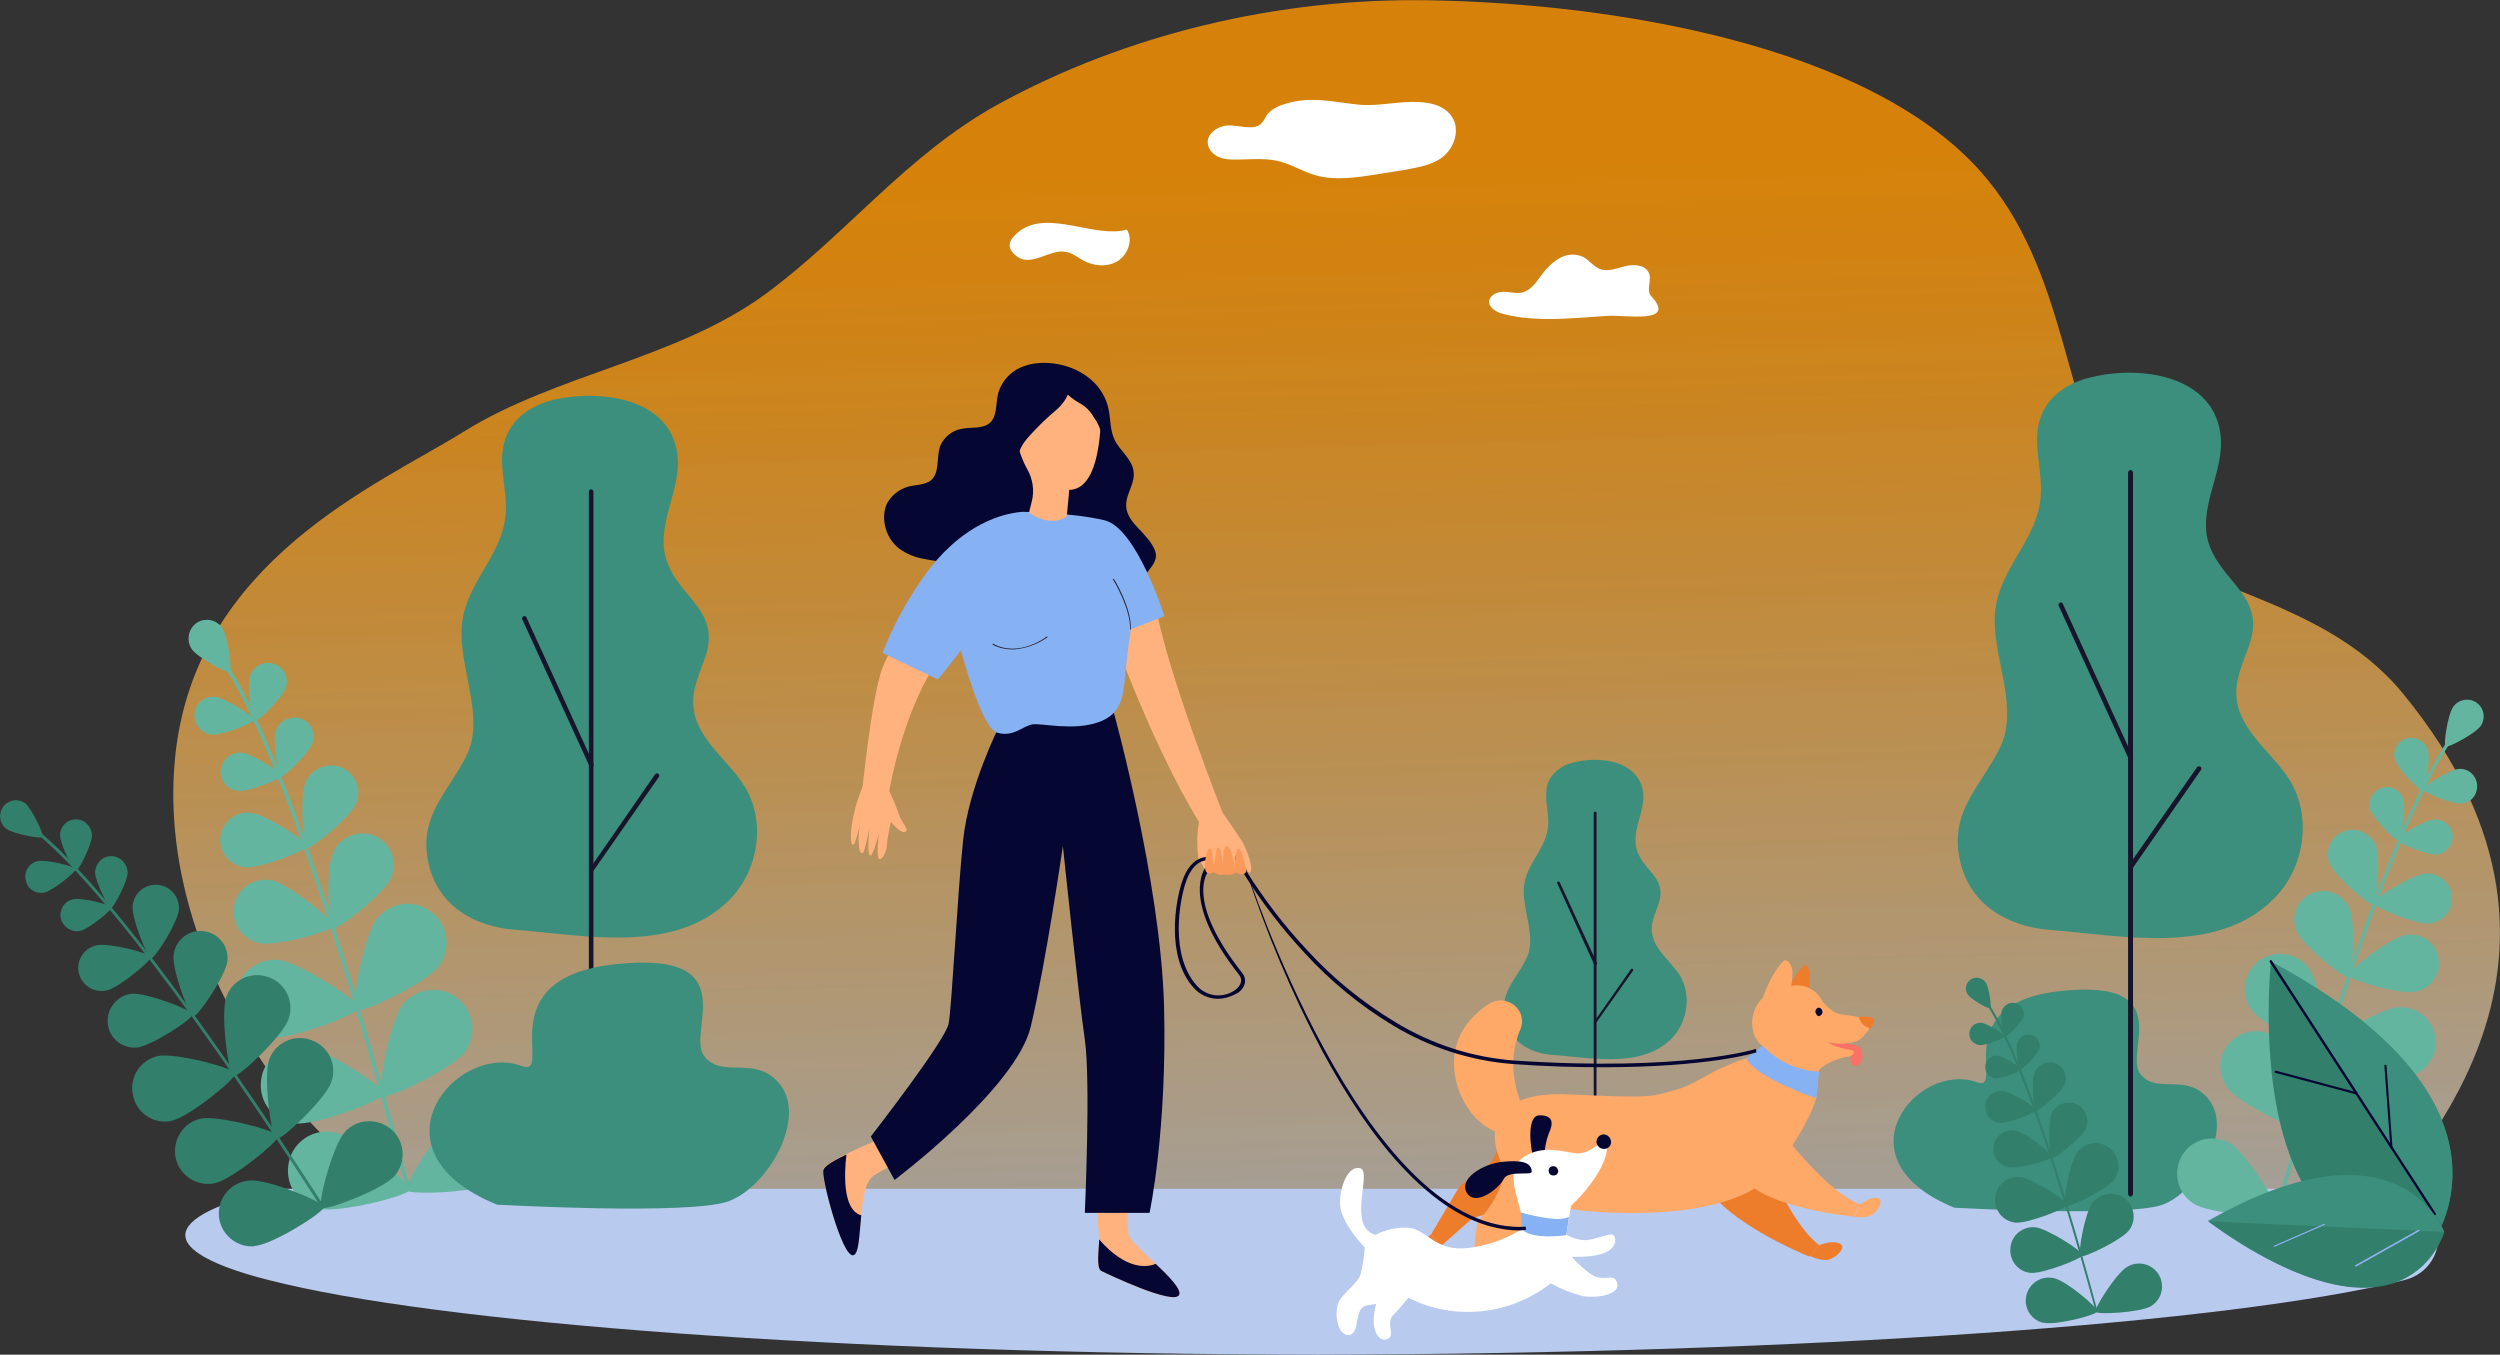 <?xml version="1.0" encoding="utf-8"?>
<!-- Generator: Adobe Illustrator 26.0.3, SVG Export Plug-In . SVG Version: 6.00 Build 0)  -->
<svg version="1.1" id="Calque_1" xmlns="http://www.w3.org/2000/svg" xmlns:xlink="http://www.w3.org/1999/xlink" x="0px" y="0px"
	 viewBox="0 0 706.8 383" style="enable-background:new 0 0 706.8 383;" xml:space="preserve">
<rect x="0" y="0" width="706.8" height="383" fill="#333333" stroke="none"/>
<linearGradient id="Tracé_1965_00000000902795245563122820000000422170960051221925_" gradientUnits="userSpaceOnUse" x1="372.446" y1="46.636" x2="382.626" y2="413.441">
	<stop  offset="0" style="stop-color:#FF9600;stop-opacity:0.8"/>
	<stop  offset="7.691249e-02" style="stop-color:#FF9907;stop-opacity:0.777"/>
	<stop  offset="0.188" style="stop-color:#FFA11A;stop-opacity:0.744"/>
	<stop  offset="0.319" style="stop-color:#FFAE39;stop-opacity:0.704"/>
	<stop  offset="0.467" style="stop-color:#FFC065;stop-opacity:0.66"/>
	<stop  offset="0.627" style="stop-color:#FFD79D;stop-opacity:0.612"/>
	<stop  offset="0.796" style="stop-color:#FFF2E0;stop-opacity:0.561"/>
	<stop  offset="0.868" style="stop-color:#FFFFFF;stop-opacity:0.54"/>
</linearGradient>
<path id="Tracé_1965" style="fill:url(#Tracé_1965_00000000902795245563122820000000422170960051221925_);" d="M674,341.5
	c0.2-8.4,70-66.8,5.3-145.5c-24-29.2-66.3-29.1-77.9-48.9c-18.5-31.6-16.4-70.6-41.7-98.9c-32-35.6-104-47.2-155-48.1
	C361.5-0.8,318,9.8,282,29.6c-25.8,14.3-42.5,36.5-65.4,53.4c-25.3,18.6-59.1,22.6-85.6,39.1c-23.9,14.9-76,36.4-81.5,92.1
	c-5.2,52.3,30.7,105.5,64.6,124.6L674,341.5z"/>
<path id="Tracé_1967" style="fill:#B9CAEF;" d="M683.6,339.5c5.7,3.6,7.5,11.2,3.9,16.9c-1.7,2.7-4.3,4.6-7.4,5.4
	c-0.1,0-0.2,0.1-0.3,0.1c-49.3,12.2-168,20.8-307.3,21.1h-0.6c-134.2-0.2-248.5-8.9-295.9-21.1c-9.2-2.3-16-4.9-19.8-7.5
	c-2.5-1.7-3.8-3.4-3.8-5.2c0-4.7,9.2-9.1,25.7-13.1h599.7C679.7,337.1,681.7,338.2,683.6,339.5z"/>
<g id="Groupe_388" transform="translate(535.355 279.847)">
	<path id="Tracé_1968" style="fill:#3C8F7C;" d="M17.2,61.6c0,0,48.6,2.7,58.7-0.8C86,57.2,96.5,39.2,88.7,30.5
		c-6.3-7.1-14.5-0.8-19-6.8C65.1,17.6,80.5-3.1,47.5,0.3s-15.5,29-24,25.8C6.7,20.1-16.4,47.9,17.2,61.6z"/>
</g>
<path id="Tracé_1969" style="fill:#FFFFFF;" d="M425.1,88.8c-1.9-0.5-4.2-1.7-4.1-3.6c0.2-1.8,2.3-2.7,4.1-2.7s3.6,0.6,5.3,0.2
	c2.3-0.6,3.7-2.6,5.1-4.5c1.4-2,3.1-3.8,5.2-5.1c2.1-1.3,4.8-1.5,7-0.4c1.6,0.9,2.8,2.6,4.5,3.3c2.3,1,4.9-0.2,7.5-0.8
	s5.8-0.2,6.6,2.3c0.6,2-0.9,4.6,0.5,6.2c7.4,8-7,5.3-12.3,5.6C444.7,89.9,434.7,91.2,425.1,88.8z"/>
<path id="Tracé_1970" style="fill:#FFFFFF;" d="M318.6,64.9c1.8,2.9,0.3,7.1-2.6,8.9s-6.8,1.5-9.8-0.2c-1.6-0.9-3.1-2.1-4.9-2.4
	c-4.4-0.9-9.7,4.4-13.8,1.3c-3.6-2.7-1.9-5.1,0.8-7.2C296.5,59.2,309.7,67.5,318.6,64.9z"/>
<path id="Tracé_1971" style="fill:#FFFFFF;" d="M406.5,45.3c-2.8,1.6-6.4,2.2-9.8,2.8l-7.5,1.2c-5.7,0.9-11.7,1.8-17.1,0.3
	c-4-1.1-7.3-3.4-11.3-4.2s-8.3-0.2-12.5-0.3c-1.2,0-2.4-0.2-3.5-0.6c-2.3-0.9-3.7-3-3.3-5s2.7-3.7,5.2-4c3.3-0.3,7.4,1.5,9.7-0.4
	c0.7-0.7,1.3-1.6,1.7-2.5c1.1-1.6,3.3-2.7,5.5-3.3c7-2.1,12.7-0.6,19.7,0.2c4.7,0.6,9-0.3,13.7-0.6c6-0.4,12.1,0.3,14.2,5.5
	C412.5,38.2,410.6,43,406.5,45.3z"/>
<g id="Groupe_389" transform="translate(615.42 197.783)">
	<path id="Tracé_1972" style="fill:#64B5A0;" d="M28.1,145.6L28.1,145.6c-0.3-0.1-0.5-0.3-0.4-0.6c0,0,0,0,0,0
		C46.6,77.8,64.1,30.2,76.9,11.1c0.2-0.3,0.4-0.6,0.6-0.9c0.1-0.2,0.4-0.4,0.6-0.2c0.2,0.1,0.4,0.4,0.2,0.6l0,0
		c-0.2,0.3-0.4,0.7-0.6,1c-12.7,19-30.1,66.5-49,133.7C28.6,145.5,28.3,145.7,28.1,145.6C28.1,145.6,28.1,145.6,28.1,145.6z"/>
	<path id="Tracé_1973" style="fill:#64B5A0;" d="M85.9,7.5c-1.5,2.1-9.2,6.2-9.9,5.8S76.6,4.1,78.2,2c1.5-2.1,4.5-2.6,6.6-1.1
		C86.9,2.4,87.4,5.3,85.9,7.5z"/>
	<path id="Tracé_1974" style="fill:#64B5A0;" d="M71,14.2c0.8,2.6-0.6,11.3-1.4,11.6s-7-6.1-7.9-8.7c-0.8-2.6,0.6-5.3,3.2-6.1
		C67.5,10.3,70.1,11.7,71,14.2L71,14.2z"/>
	<path id="Tracé_1975" style="fill:#64B5A0;" d="M80.5,29.4c-2.7,0.2-10.9-3.2-11-4s7.5-5.5,10.2-5.8c2.7-0.2,5,1.8,5.2,4.5
		C85.1,26.9,83.2,29.2,80.5,29.4L80.5,29.4z"/>
	<path id="Tracé_1976" style="fill:#64B5A0;" d="M48.8,58.9c1.9,4.1,1,19.1-0.2,19.6s-12.9-8.8-14.7-13c-1.8-4.1,0-8.9,4.1-10.7
		c0,0,0,0,0.1,0C42.1,53,46.9,54.8,48.8,58.9z"/>
	<path id="Tracé_1977" style="fill:#64B5A0;" d="M67.5,82.6c-4.5,0.9-18.8-3.4-19-4.6c-0.2-1.3,11.5-10.5,16-11.4
		c4.4-0.9,8.6,1.9,9.5,6.3c0,0.1,0,0.1,0,0.2C74.8,77.4,72,81.7,67.5,82.6z"/>
	<path id="Tracé_1978" style="fill:#64B5A0;" d="M37.3,75.9c3.3,4.5,6.2,22.5,5,23.5c-1.3,1-17.7-7.1-21.1-11.6
		c-3.3-4.4-2.4-10.7,2.1-14C27.8,70.6,34,71.5,37.3,75.9z"/>
	<path id="Tracé_1979" style="fill:#64B5A0;" d="M64.1,106.8c-5.5,0.5-22.4-6.5-22.6-8s15.4-11.3,20.9-11.8
		c5.5-0.5,10.3,3.5,10.8,9c0.5,5.5-3.5,10.3-9,10.8C64.2,106.8,64.2,106.8,64.1,106.8L64.1,106.8z"/>
	<path id="Tracé_1980" style="fill:#64B5A0;" d="M30.4,97.8c3.3,4.5,6.2,22.5,5,23.5c-1.3,1-17.7-7.1-21.1-11.6
		c-3.3-4.4-2.4-10.7,2.1-14C20.9,92.4,27.2,93.4,30.4,97.8z"/>
	<path id="Tracé_1981" style="fill:#BDD1F9;" d="M57.3,128.7c-5.5,0.5-22.4-6.5-22.6-8s15.4-11.3,20.9-11.8
		c5.5-0.5,10.3,3.5,10.8,9c0.5,5.5-3.5,10.3-9,10.8C57.3,128.7,57.3,128.7,57.3,128.7L57.3,128.7z"/>
	<path id="Tracé_1982" style="fill:#64B5A0;" d="M15.1,125.5c4.7,2.8,14.4,18.5,13.6,19.8c-0.8,1.4-19.1,0.2-23.8-2.7
		c-4.7-2.9-6.2-9-3.4-13.7C4.2,124.2,10.3,122.7,15.1,125.5C15,125.5,15,125.5,15.1,125.5z"/>
	<path id="Tracé_1983" style="fill:#BDD1F9;" d="M51.2,150.4c-5.4,1.1-23.1-3.6-23.4-5.2S41.6,132,47,130.9
		c5.4-1.2,10.7,2.3,11.9,7.7C60,143.9,56.6,149.2,51.2,150.4z"/>
	<path id="Tracé_1984" style="fill:#64B5A0;" d="M64.1,28.1c0.8,2.6-0.6,11.6-1.4,11.8s-7.1-6.2-8-8.7c-0.8-2.6,0.6-5.4,3.2-6.2
		c2.5-0.9,5.3,0.5,6.1,3C64,28,64,28.1,64.1,28.1z"/>
	<path id="Tracé_1985" style="fill:#64B5A0;" d="M73.5,43.8c-2.8,0.2-11.1-3.2-11.2-4.1s7.6-5.6,10.4-5.8c2.7-0.2,5.1,1.8,5.3,4.5
		C78.2,41.1,76.2,43.5,73.5,43.8z"/>
	<path id="Tracé_1986" style="fill:#64B5A0;" d="M56.2,41.1c1.5,3.6,0.4,16.4-0.6,16.9S44.7,50,43.2,46.4c-1.4-3.6,0.3-7.7,3.9-9.1
		C50.7,35.9,54.7,37.6,56.2,41.1L56.2,41.1z"/>
	<path id="Tracé_1987" style="fill:#64B5A0;" d="M71.4,63.3c-3.9,0.3-15.8-4.6-15.9-5.8s10.9-7.9,14.7-8.3c3.9-0.3,7.3,2.5,7.6,6.4
		C78.2,59.5,75.3,62.9,71.4,63.3C71.4,63.3,71.4,63.3,71.4,63.3L71.4,63.3z"/>
</g>
<g id="Groupe_390" transform="translate(555.786 276.464)">
	<path id="Tracé_1988" style="fill:#327F6B;" d="M37,94.5L37,94.5c0.2-0.1,0.3-0.2,0.2-0.4C25.5,50.5,14.5,19.6,6.4,7.1
		C6.3,7,6.1,6.8,6.1,6.6C6,6.4,5.8,6.3,5.7,6.4C5.5,6.5,5.4,6.7,5.5,6.8C5.6,7,5.7,7.3,5.9,7.5c8.1,12.4,19,43.2,30.8,86.8
		C36.7,94.4,36.8,94.5,37,94.5C37,94.5,37,94.5,37,94.5z"/>
	<path id="Tracé_1989" style="fill:#327F6B;" d="M0.6,4.8c1,1.4,5.9,4.1,6.3,3.8S6.6,2.7,5.6,1.3c-1-1.4-2.9-1.8-4.3-0.8
		C-0.1,1.5-0.4,3.4,0.6,4.8z"/>
	<path id="Tracé_1990" style="fill:#327F6B;" d="M10.2,9.2c-0.6,1.6,0.3,7.4,0.8,7.5s4.6-3.9,5.2-5.5c0.6-1.7-0.3-3.5-2-4
		C12.5,6.7,10.8,7.6,10.2,9.2L10.2,9.2z"/>
	<path id="Tracé_1991" style="fill:#327F6B;" d="M3.9,19c1.7,0.2,7.1-2,7.1-2.5c0.1-0.5-4.9-3.6-6.6-3.8c-1.7-0.2-3.3,1.1-3.4,2.9
		C0.8,17.3,2.1,18.8,3.9,19z"/>
	<path id="Tracé_1992" style="fill:#327F6B;" d="M24.3,38.3c-1.2,2.7-0.7,12.3,0,12.7c0.7,0.3,8.4-5.7,9.6-8.3c1.2-2.7,0-5.8-2.7-7
		C28.6,34.6,25.5,35.7,24.3,38.3z"/>
	<path id="Tracé_1993" style="fill:#327F6B;" d="M12,53.5c2.8,0.6,12.2-2,12.4-2.8s-7.4-6.9-10.3-7.5c-2.9-0.6-5.6,1.3-6.2,4.1
		c-0.6,2.8,1.2,5.6,4,6.1C11.9,53.5,11.9,53.5,12,53.5z"/>
	<path id="Tracé_1994" style="fill:#327F6B;" d="M31.5,49.4c-2.2,2.8-4.2,14.5-3.4,15.1c0.8,0.6,11.5-4.5,13.7-7.3
		c2.2-2.8,1.6-6.9-1.2-9.1c0,0,0,0,0,0c-2.8-2.2-6.8-1.7-9,1.1C31.6,49.3,31.5,49.4,31.5,49.4z"/>
	<path id="Tracé_1995" style="fill:#327F6B;" d="M14,69.2c3.6,0.3,14.6-4.1,14.7-5c0.1-1.1-9.9-7.5-13.4-7.9
		c-3.6-0.3-6.7,2.3-7,5.8c0,0,0,0,0,0C7.9,65.7,10.5,68.8,14,69.2z"/>
	<path id="Tracé_1996" style="fill:#327F6B;" d="M35.8,63.6c-2.2,2.8-4.2,14.5-3.4,15.1s11.5-4.5,13.7-7.3c2.2-2.8,1.6-6.9-1.2-9.1
		c0,0,0,0,0,0C42,60.3,38,60.8,35.8,63.6z"/>
	<path id="Tracé_1997" style="fill:#327F6B;" d="M18.3,83.4c3.6,0.3,14.6-4.1,14.7-5c0.1-1.1-9.9-7.5-13.4-7.9
		c-3.6-0.3-6.7,2.3-7,5.8c0,0,0,0,0,0C12.2,79.9,14.8,83.1,18.3,83.4z"/>
	<path id="Tracé_1998" style="fill:#327F6B;" d="M45.6,81.7c-3.1,1.8-9.4,11.8-8.9,12.7s12.4,0.2,15.5-1.5c3.1-1.8,4.2-5.7,2.4-8.9
		C52.8,80.9,48.8,79.8,45.6,81.7C45.7,81.6,45.6,81.6,45.6,81.7L45.6,81.7z"/>
	<path id="Tracé_1999" style="fill:#327F6B;" d="M22,97.5c3.5,0.8,15-2.2,15.2-3.2s-8.8-8.7-12.3-9.4c-3.5-0.8-7,1.4-7.8,4.9
		c-0.8,3.4,1.3,6.9,4.7,7.7C21.9,97.4,22,97.5,22,97.5z"/>
	<path id="Tracé_2000" style="fill:#327F6B;" d="M14.6,18.3c-0.6,1.7,0.3,7.5,0.8,7.6s4.7-4,5.3-5.6c0.6-1.7-0.3-3.5-2-4.1
		C16.9,15.7,15.1,16.6,14.6,18.3L14.6,18.3z"/>
	<path id="Tracé_2001" style="fill:#327F6B;" d="M8.3,28.4c1.8,0.2,7.2-2,7.3-2.5S10.8,22.2,9,22c-1.8-0.2-3.3,1.1-3.5,2.9
		c0,0,0,0,0,0C5.3,26.7,6.6,28.2,8.3,28.4C8.3,28.4,8.3,28.4,8.3,28.4z"/>
	<path id="Tracé_2002" style="fill:#327F6B;" d="M19.5,26.7c-1,2.3-0.4,10.6,0.3,10.9c0.6,0.2,7-5,8.1-7.4c1-2.3-0.1-5-2.4-6
		C23.2,23.3,20.5,24.4,19.5,26.7L19.5,26.7z"/>
	<path id="Tracé_2003" style="fill:#327F6B;" d="M9.6,41c2.5,0.2,10.2-2.9,10.3-3.6s-7-5.2-9.5-5.4c-2.5-0.2-4.7,1.6-4.9,4.1
		c0,0,0,0,0,0C5.3,38.6,7.1,40.8,9.6,41C9.6,41,9.6,41,9.6,41z"/>
</g>
<g id="Groupe_391" transform="translate(641.41 271.517)">
	<path id="Tracé_2004" style="fill:#327F6B;" d="M45.9,80.5c0,0,30.5-39.5-45.3-80C0.7,0.5-9.1,88.4,45.9,80.5z"/>
	<path id="Tracé_2005" style="fill:#3C8F7C;" d="M0.6,0.3l48.3,74.5C54.2,62.7,59.5,31.8,0.6,0.3z"/>
	<path id="Tracé_2006" style="fill:#060633;" d="M46.9,72c-0.2,0-0.2,0-0.3-0.2L0.3,0.5C0.2,0.3,0.2,0.1,0.4,0
		c0.2-0.1,0.4-0.1,0.5,0.1l46.3,71.4c0.1,0.2,0.1,0.4-0.1,0.5C47,72,47,72,46.9,72z"/>
	<path id="Tracé_2007" style="fill:#060633;" d="M24.9,37.9h-0.2L1.9,31.8c-0.2,0-0.3-0.2-0.2-0.4c0-0.2,0.2-0.3,0.4-0.2
		c0,0,0,0,0,0l22.8,6.1c0.2,0.1,0.2,0.2,0.2,0.4C25,37.8,25,37.9,24.9,37.9z"/>
	<path id="Tracé_2008" style="fill:#060633;" d="M34.8,53.2L34.8,53.2c-0.2,0-0.4-0.1-0.4-0.3l-1.7-23.1c0-0.2,0.1-0.3,0.3-0.3
		c0.2,0,0.3,0.1,0.3,0.3L35,53C34.9,53.1,34.9,53.2,34.8,53.2z"/>
</g>
<g id="Groupe_392" transform="translate(624.215 332.194)">
	<path id="Tracé_2009" style="fill:#3C8F7C;" d="M66.8,16c0,0-12.6-33.9-66.8-3C0.1,13.1,50.5,53,66.8,16z"/>
	<path id="Tracé_2010" style="fill:#327F6B;" d="M0.1,13.1l66.8,3C66.8,16,56.6,53.6,0.1,13.1z"/>
	<path id="Tracé_2011" style="fill:#91B5F8;" d="M18.8,20.3L18.8,20.3L33,14.1c0.1-0.1,0.2-0.2,0.1-0.2s-0.2-0.2-0.2-0.1l-14.2,6.2
		c-0.1,0.1-0.2,0.2-0.1,0.2C18.6,20.2,18.7,20.3,18.8,20.3z"/>
	<path id="Tracé_2012" style="fill:#91B5F8;" d="M41.9,25.9L41.9,25.9l17.8-10c0.1-0.1,0.2-0.2,0.1-0.3c-0.1-0.1-0.2-0.2-0.3-0.1
		l-17.8,10c-0.1,0.1-0.2,0.2-0.1,0.3C41.7,25.8,41.8,25.9,41.9,25.9z"/>
</g>
<g id="Groupe_393" transform="translate(425.174 214.846)">
	<path id="Tracé_2013" style="fill:#3C8F7C;" d="M28.9,0.2c5.2,0.7,9.9,3.5,10.5,9.3c0.5,5.5-3.7,11-1.6,16.5
		c2.1,5.6,8.3,7.5,6,14.5c-0.8,2.5-2.1,4.9-2,7.5c0.2,5.4,5.4,8.8,8,13c3.3,5.5,2.1,13.1-2.3,17.7c-8.5,8.6-22.9,5.5-33.6,4.7
		C7.5,83,2,79.8,0.4,73.4c-1.8-7.5,2.9-11.1,5.9-17.1c2.9-5.8-0.6-12.6-0.7-19c-0.1-7.2,5.8-11.2,6.8-17.8c0.8-4.8-1.9-9.7,0.7-14.3
		c1.6-2.4,4-4,6.8-4.5C22.9-0.1,25.9-0.2,28.9,0.2z"/>
	<path id="Tracé_2014" style="fill:#17152B;" d="M25.8,123.4c-0.2,0-0.4-0.1-0.4-0.4c0,0,0,0,0,0V15c0-0.2,0.2-0.4,0.4-0.4
		c0.2,0,0.4,0.2,0.4,0.4c0,0,0,0,0,0v108C26.2,123.3,26,123.4,25.8,123.4z"/>
	<path id="Tracé_2015" style="fill:#17152B;" d="M25.8,58c-0.2,0-0.2-0.1-0.3-0.2L15.1,34.9c-0.1-0.2,0-0.4,0.2-0.5
		c0.2-0.1,0.4,0,0.5,0.2l10.5,22.8c0.1,0.2,0,0.4-0.2,0.5C26,57.9,25.9,58,25.8,58z"/>
	<path id="Tracé_2016" style="fill:#17152B;" d="M25.8,74.5c-0.1,0-0.2,0-0.2-0.1c-0.2-0.1-0.2-0.3-0.1-0.4c0,0,0-0.1,0.1-0.1
		l10.3-14.7c0.1-0.2,0.3-0.2,0.5-0.1c0.2,0.1,0.2,0.3,0.1,0.5L26.1,74.3C26.1,74.4,25.9,74.5,25.8,74.5z"/>
</g>
<g id="Groupe_394" transform="translate(553.546 105.396)">
	<path id="Tracé_2017" style="fill:#3C8F7C;" d="M54.6,0.4c9.8,1.5,18.6,6.6,19.7,17.6c1,10.5-7,20.7-3.1,31.1
		c4.1,10.6,15.6,14.3,11.3,27.4c-1.5,4.7-3.9,9.2-3.8,14.2c0.2,10.3,10.3,16.6,15.2,24.6c6.3,10.5,4,24.8-4.5,33.3
		c-16,16.3-43.2,10.5-63.4,8.9c-11.7-0.9-22.4-6.9-25.3-19.1c-3.4-14.2,5.5-21,11.1-32.2c5.4-10.9-1.2-23.7-1.4-35.9
		c-0.2-13.6,10.8-21.1,12.8-33.6c1.5-9.1-3.6-18.4,1.5-26.9c2.7-4.5,7.6-7.3,12.8-8.5C43.1-0.1,48.9-0.4,54.6,0.4z"/>
	<path id="Tracé_2018" style="fill:#17152B;" d="M48.8,232.9c-0.4,0-0.7-0.4-0.7-0.8c0,0,0,0,0,0V28.3c0-0.4,0.3-0.8,0.7-0.8
		c0.4,0,0.7,0.4,0.7,0.8c0,0,0,0,0,0v203.8C49.5,232.5,49.2,232.8,48.8,232.9z"/>
	<path id="Tracé_2019" style="fill:#17152B;" d="M48.8,109.4c-0.3,0-0.5-0.2-0.6-0.4L28.5,65.9c-0.2-0.3,0-0.7,0.3-0.9
		c0.3-0.2,0.7,0,0.9,0.3c0,0,0,0,0,0.1l19.7,43.1c0.2,0.3,0,0.7-0.3,0.9C49,109.4,48.9,109.4,48.8,109.4z"/>
	<path id="Tracé_2020" style="fill:#17152B;" d="M48.8,140.5c-0.2,0-0.2-0.1-0.4-0.2c-0.3-0.2-0.4-0.6-0.2-0.9c0,0,0,0,0,0
		l19.4-27.9c0.3-0.3,0.7-0.3,1-0.1c0.3,0.2,0.3,0.6,0.1,0.9l-19.4,27.9C49.3,140.4,49,140.5,48.8,140.5z"/>
</g>
<g id="Groupe_395" transform="translate(53.3 175.298)">
	<path id="Tracé_2021" style="fill:#64B5A0;" d="M62.2,161.5L62.2,161.5c0.4-0.1,0.6-0.3,0.5-0.6c0,0,0,0,0,0
		C43,86.3,24.6,33.6,10.9,12.3c-0.2-0.3-0.4-0.7-0.6-1c-0.1-0.3-0.5-0.4-0.7-0.2c-0.3,0.1-0.4,0.5-0.2,0.7l0,0
		c0.2,0.4,0.4,0.8,0.6,1.1c13.7,21.2,32,73.9,51.6,148.3C61.7,161.5,61.9,161.6,62.2,161.5z"/>
	<path id="Tracé_2022" style="fill:#64B5A0;" d="M0.9,8.2c1.6,2.4,10.1,7,10.8,6.5s-0.5-10-2.1-12.4C8-0.1,4.7-0.8,2.3,0.8
		c0,0,0,0,0,0C-0.1,2.5-0.7,5.8,0.9,8.2z"/>
	<path id="Tracé_2023" style="fill:#64B5A0;" d="M17.4,15.8c-1,2.8,0.5,12.6,1.3,12.8s7.9-6.6,8.8-9.4c1-2.8-0.5-5.8-3.3-6.8
		c-2.8-1-5.8,0.5-6.8,3.3C17.4,15.7,17.4,15.7,17.4,15.8L17.4,15.8z"/>
	<path id="Tracé_2024" style="fill:#64B5A0;" d="M6.4,32.4c2.9,0.3,12.2-3.3,12.2-4.2c0.1-0.8-8.2-6.2-11.1-6.5
		c-3-0.3-5.6,1.9-5.8,4.9C1.5,29.5,3.6,32,6.4,32.4L6.4,32.4z"/>
	<path id="Tracé_2025" style="fill:#64B5A0;" d="M40.9,65.6c-2.1,4.5-1.4,21.1-0.1,21.6s14.3-9.6,16.4-14.1c2.1-4.5,0.2-9.9-4.3-12
		c0,0,0,0,0,0C48.4,59.1,43,61.1,40.9,65.6z"/>
	<path id="Tracé_2026" style="fill:#64B5A0;" d="M19.9,91.3c4.9,1.1,20.8-3.4,21.1-4.8S28.5,74.7,23.6,73.6c-4.9-1-9.7,2.1-10.7,7
		S15,90.2,19.9,91.3C19.9,91.3,19.9,91.3,19.9,91.3z"/>
	<path id="Tracé_2027" style="fill:#64B5A0;" d="M53.2,84.5c-3.7,4.9-7.3,24.7-5.9,25.8c1.4,1.1,19.7-7.5,23.4-12.3
		c3.7-4.9,2.8-11.8-2.1-15.5C63.9,78.8,57,79.7,53.2,84.5L53.2,84.5z"/>
	<path id="Tracé_2028" style="fill:#64B5A0;" d="M23.2,118c6.1,0.6,25-6.7,25.1-8.4S31.5,96.8,25.5,96.1c-6-0.6-11.5,3.8-12.1,9.8
		C12.8,112,17.2,117.4,23.2,118z"/>
	<path id="Tracé_2029" style="fill:#64B5A0;" d="M60.5,108.8c-3.7,4.9-7.3,24.7-5.9,25.8c1.4,1.1,19.7-7.5,23.4-12.3
		c3.7-4.9,2.8-11.8-2.1-15.5C71.1,103.1,64.2,104,60.5,108.8L60.5,108.8z"/>
	<path id="Tracé_2030" style="fill:#64B5A0;" d="M30.3,142.3c6.1,0.6,25-6.7,25.1-8.4s-16.8-12.8-22.8-13.4
		c-6-0.7-11.4,3.6-12.1,9.6c0,0.1,0,0.1,0,0.2c-0.7,5.9,3.5,11.3,9.4,12C30.1,142.3,30.2,142.3,30.3,142.3z"/>
	<path id="Tracé_2031" style="fill:#64B5A0;" d="M76.9,139.6c-5.3,3.1-16.2,20.1-15.3,21.6s21.1,0.6,26.3-2.5
		c5.2-3.1,7.1-9.8,4.1-15.1c-3-5.3-9.6-7.1-14.9-4.1C77,139.6,77,139.6,76.9,139.6z"/>
	<path id="Tracé_2032" style="fill:#64B5A0;" d="M36.6,166.4c5.9,1.4,25.5-3.6,25.9-5.3s-15-14.8-20.9-16.2
		c-5.9-1.4-11.9,2.3-13.2,8.2C27,159.1,30.6,165,36.6,166.4L36.6,166.4L36.6,166.4z"/>
	<path id="Tracé_2033" style="fill:#64B5A0;" d="M24.7,31.3c-1,2.8,0.6,12.7,1.4,13c0.8,0.2,8-6.6,9-9.6c0.9-2.9-0.6-6-3.5-6.9
		C28.7,27,25.6,28.5,24.7,31.3L24.7,31.3z"/>
	<path id="Tracé_2034" style="fill:#64B5A0;" d="M14,48.3c3,0.3,12.3-3.4,12.4-4.2c0.1-0.9-8.3-6.3-11.3-6.6c-3-0.3-5.7,1.9-6,4.9
		c0,0,0,0,0,0C8.8,45.4,11,48,14,48.3z"/>
	<path id="Tracé_2035" style="fill:#64B5A0;" d="M33.1,45.8c-1.7,3.9-0.7,18.1,0.4,18.6c1.1,0.5,12.2-8.5,13.9-12.5
		c1.7-4-0.2-8.5-4.1-10.2C39.3,40.1,34.8,41.9,33.1,45.8L33.1,45.8z"/>
	<path id="Tracé_2036" style="fill:#64B5A0;" d="M16,69.9c4.3,0.4,17.5-4.8,17.6-6c0.1-1.2-11.8-9-16-9.4C13.3,54,9.5,57.1,9,61.4
		C8.6,65.6,11.6,69.4,16,69.9C15.9,69.9,16,69.9,16,69.9L16,69.9z"/>
</g>
<g id="Groupe_396" transform="translate(120.479 111.951)">
	<path id="Tracé_2037" style="fill:#3C8F7C;" d="M52.3,0.4c9.4,1.4,17.9,6.2,18.8,16.9c0.9,10-6.7,19.9-2.9,29.8
		C72,57.3,83,60.7,79.1,73.3c-1.5,4.5-3.7,8.8-3.6,13.5c0.2,9.9,9.9,15.9,14.6,23.7c6.1,10,3.8,23.7-4.3,31.9
		c-15.4,15.6-41.4,10-60.8,8.5c-11.3-0.9-21.4-6.6-24.2-18.3C-2.5,119,6,112.5,11.4,101.7C16.5,91.3,10.1,79,10,67.3
		C9.8,54.3,20.3,47,22.3,35.1c1.4-8.7-3.5-17.6,1.4-25.8c2.6-4.4,7.4-7,12.2-8.2C41.3-0.1,46.8-0.4,52.3,0.4z"/>
	<path id="Tracé_2038" style="fill:#17152B;" d="M46.7,223.3c-0.4,0-0.7-0.3-0.7-0.7c0,0,0,0,0-0.1V27.1c0-0.4,0.3-0.7,0.6-0.7
		c0.4,0,0.7,0.3,0.7,0.7c0,0,0,0,0,0.1v195.3C47.4,222.8,47.1,223.2,46.7,223.3C46.7,223.2,46.7,223.2,46.7,223.3z"/>
	<path id="Tracé_2039" style="fill:#17152B;" d="M46.7,104.9c-0.3,0-0.5-0.2-0.6-0.4L27.2,63.2c-0.2-0.3,0-0.7,0.3-0.9
		s0.7,0,0.9,0.3c0,0,0,0,0,0.1l18.9,41.3c0.2,0.3,0,0.7-0.3,0.9C46.9,104.8,46.8,104.9,46.7,104.9z"/>
	<path id="Tracé_2040" style="fill:#17152B;" d="M46.7,134.7c-0.1,0-0.3,0-0.4-0.1c-0.3-0.2-0.4-0.5-0.2-0.8c0,0,0-0.1,0.1-0.1
		L64.7,107c0.2-0.3,0.6-0.4,0.9-0.2c0.3,0.2,0.4,0.6,0.2,0.9l-18.6,26.7C47.1,134.6,46.9,134.7,46.7,134.7z"/>
</g>
<g id="Groupe_397" transform="translate(121.416 272.185)">
	<path id="Tracé_2041" style="fill:#3C8F7C;" d="M19.1,68.4c0,0,54,3,65.3-0.9c11.3-4,22.8-24,14.3-33.6c-7-7.9-16.1-0.9-21.1-7.6
		S89.6-3.5,52.8,0.4C16,4.2,35.6,32.6,26.1,29.2C7.5,22.3-18.2,53.2,19.1,68.4z"/>
</g>
<g id="Groupe_398" transform="translate(-0.019 226.349)">
	<path id="Tracé_2042" style="fill:#327F6B;" d="M91.4,115.3C91.5,115.3,91.5,115.2,91.4,115.3C91.5,115.2,91.5,115.2,91.4,115.3
		c0.3-0.2,0.4-0.5,0.2-0.7C56.2,59.8,27.5,22.1,10.9,8.6c-0.4-0.3-0.6-0.5-0.7-0.6c-0.2-0.2-0.5-0.2-0.6,0c-0.2,0.2-0.2,0.5,0,0.6
		l0,0c0.3,0.3,0.5,0.5,0.8,0.7c16.6,13.5,45.2,51,80.5,105.8C91,115.3,91.2,115.3,91.4,115.3z"/>
	<path id="Tracé_2043" style="fill:#327F6B;" d="M1.7,7.9c1.9,1.5,10,3,10.4,2.4s-3-7.9-4.9-9.5c-2-1.5-4.7-1.1-6.2,0.8
		C-0.5,3.6-0.2,6.4,1.7,7.9z"/>
	<path id="Tracé_2044" style="fill:#327F6B;" d="M17,9.8c0,2.5,3.7,10,4.5,10S26,12.4,26,9.9c0-2.5-2-4.6-4.5-4.6
		C19,5.3,17,7.3,17,9.8C17,9.8,17,9.8,17,9.8z"/>
	<path id="Tracé_2045" style="fill:#327F6B;" d="M12.6,26c2.4-0.6,8.9-5.8,8.8-6.6s-8.2-2.8-10.7-2.3c-2.4,0.5-4,2.9-3.4,5.4
		C7.7,25,10.2,26.5,12.6,26L12.6,26L12.6,26z"/>
	<path id="Tracé_2046" style="fill:#327F6B;" d="M49.1,43.6c-0.5,4.2,4.4,17.3,5.6,17.4c1.2,0.2,9.1-11.4,9.6-15.6
		c0.5-4.2-2.5-8-6.7-8.5C53.4,36.4,49.6,39.4,49.1,43.6C49.1,43.6,49.1,43.6,49.1,43.6z"/>
	<path id="Tracé_2047" style="fill:#327F6B;" d="M38.8,69.8c4.2-0.5,15.9-8.2,15.7-9.4s-13.2-6.2-17.4-5.8C33,55.2,30,59,30.5,63.2
		C31,67.3,34.7,70.2,38.8,69.8L38.8,69.8z"/>
	<path id="Tracé_2048" style="fill:#327F6B;" d="M64,55.5c-1.7,4.9,0.6,21.9,2,22.4c1.4,0.5,13.9-11.3,15.6-16.1
		c1.7-4.9-0.8-10.2-5.7-11.9C71,48.1,65.7,50.7,64,55.5z"/>
	<path id="Tracé_2049" style="fill:#327F6B;" d="M48.6,90.5c5-1.1,18.3-12,18-13.4s-16.9-5.9-21.9-4.9c-5,1.1-8.2,6-7.1,11
		c0,0,0,0,0,0.1c1,5,5.8,8.2,10.7,7.3C48.4,90.5,48.5,90.5,48.6,90.5z"/>
	<path id="Tracé_2050" style="fill:#327F6B;" d="M76.1,73.3c-1.7,4.9,0.6,21.9,2,22.4c1.4,0.5,13.9-11.3,15.6-16.1
		c1.7-4.9-0.8-10.2-5.7-11.9C83.2,65.9,77.8,68.4,76.1,73.3z"/>
	<path id="Tracé_2051" style="fill:#327F6B;" d="M60.7,108.2c5-1.1,18.3-12,18-13.4s-16.9-5.9-21.9-4.9c-5,1.1-8.2,6.1-7.1,11.2
		C50.8,106,55.7,109.2,60.7,108.2z"/>
	<path id="Tracé_2052" style="fill:#327F6B;" d="M97.5,93.7c-3.4,3.8-7.8,20.4-6.6,21.4s17.1-5.1,20.6-8.9
		c3.4-3.9,3.1-9.8-0.8-13.2C106.8,89.6,100.9,89.9,97.5,93.7z"/>
	<path id="Tracé_2053" style="fill:#327F6B;" d="M72.1,125.9c5.1-0.4,19.6-9.6,19.5-11c-0.2-1.5-16-8-21.1-7.5
		c-5.1,0.4-9,4.9-8.6,10c0.4,5.1,4.9,9,10,8.6C71.9,125.9,72,125.9,72.1,125.9z"/>
	<path id="Tracé_2054" style="fill:#327F6B;" d="M26.9,20.3c0,2.5,3.8,10.1,4.5,10.1c0.7,0,4.7-7.5,4.7-10c0-2.5-2-4.6-4.5-4.7
		C29.1,15.6,27,17.7,26.9,20.3C26.9,20.3,26.9,20.3,26.9,20.3z"/>
	<path id="Tracé_2055" style="fill:#327F6B;" d="M22.8,36.8c2.5-0.6,9-6,8.8-6.6c-0.2-0.7-8.3-2.9-10.9-2.3c-2.5,0.5-4,3-3.5,5.4
		c0,0,0,0,0,0.1C17.9,35.8,20.3,37.4,22.8,36.8z"/>
	<path id="Tracé_2056" style="fill:#327F6B;" d="M37.5,29.7c-0.3,3.6,4.2,14.7,5.2,14.9c1.1,0.1,7.5-10,7.9-13.7
		c0.3-3.6-2.4-6.8-6-7.1C41.1,23.5,37.9,26.1,37.5,29.7z"/>
	<path id="Tracé_2057" style="fill:#327F6B;" d="M30.1,53.7c3.6-0.8,12.8-8.5,12.6-9.5s-11.8-4.1-15.4-3.3c-3.5,0.8-5.8,4.2-5,7.8
		C23.1,52.2,26.5,54.4,30.1,53.7z"/>
</g>
<path id="Tracé_2058" style="fill:#FA7267;" d="M482.9,305c0-0.5,0.4-1,1-1s1,0.4,1,1c0,0.5-0.4,1-1,1l0,0
	C483.4,306,483,305.6,482.9,305C482.9,305,482.9,305,482.9,305z"/>
<g id="Groupe_411">
	<g id="Groupe_402">
		<g id="Groupe_399" transform="translate(7.98 69.481)">
			<path id="Tracé_2059" style="fill:#FFB27D;" d="M253.1,102.6c0,0-8.2,8.1-11.5,16.5s-6.1,37.7-6.1,37.7l7.9-2.4
				c0,0,4.5-28.1,17.9-42.3L253.1,102.6z"/>
			<path id="Tracé_2060" style="fill:#FFB27D;" d="M242.6,152.6c1.4,2.6,2.6,5.4,3.6,8.2c0.6,2.3,3,4.1,1.8,4.9
				c-1.1,0.8-4.1-2.8-4.1-2.8s-1.1,4.8-1.1,6.3s-1,4.2-2.1,4.2s-0.2-7.3-0.2-7.3s-1.5,6.1-2.4,6.3c-1.1,0.2-0.3-7.8-0.3-7.8
				s-1.2,6.6-1.8,7s-1.1-0.2-1.2-2.7c-0.1-1.7,0-3.3,0.3-4.9c0,0-1.2,4.5-1.5,5s-1.1,1-1-2.7s1.9-11.3,4.2-14.9L242.6,152.6z"/>
		</g>
		<path id="Tracé_2061" style="fill:#FFB27D;" d="M341.2,246.5c1.5,0.3,3.3-2,4.8-1.5c0.9,0,1.8,0.1,2.7,0.2c0.5,0.1,1,0.2,1.5,0.3
			c-0.2-1.7-0.4-4.4-0.4-4.4s2.8,6.6,3.7,5.5s-0.8-5.9-2-8.1s-5.9-8.8-5.9-8.8l-6.1,1.1c-1.4,3.7-1.1,9.1-0.6,12.6
			C339.8,243.4,340.4,246.2,341.2,246.5z"/>
		<g id="Groupe_400" transform="translate(0 217.9)">
			<path id="Tracé_2062" style="fill:#FFB27D;" d="M252.5,102.6c0,0-18.6,7.3-19.8,10c-0.7,1.5,5.2,24.7,8.4,24.2s0.9-19,5.9-22.3
				c3.2-2.1,6.7-3.6,10.4-4.6L252.5,102.6z"/>
			<path id="Tracé_2063" style="fill:#060633;" d="M239.3,108.5c-1.5,13.5,1.9,16.6,4.2,17.2c-0.6,5.5-0.6,11-2.3,11.3
				c-3.2,0.5-9.2-22.6-8.4-24.2C233.2,111.7,235.9,110.1,239.3,108.5z"/>
		</g>
		<g id="Groupe_401" transform="translate(76.945 231.511)">
			<path id="Tracé_2064" style="fill:#FFB27D;" d="M232.6,104.6c0,0,1,11.5,1.2,13.6s-1.1,8.8,0.6,9.6c1.7,0.9,20.3,9.8,22,6.8
				c1.5-3-14.1-14.4-14.3-17.3s-0.8-14.7-0.8-14.7L232.6,104.6z"/>
			<path id="Tracé_2065" style="fill:#060633;" d="M249.8,125.8c3.8,3.6,7.4,7.3,6.6,8.8c-1.5,3-20.2-5.9-22-6.8
				c-1.5-0.8-0.6-6.3-0.6-8.9C241.5,127.7,247.4,126.8,249.8,125.8z"/>
		</g>
		<path id="Tracé_2066" style="fill:#FFB27D;" d="M317.3,186.6c0,0,11.2,29.7,23.1,48l5.8-3.4c0,0-17.4-43.9-19.7-61.6l-10.7,3.5
			L317.3,186.6z"/>
		<path id="Tracé_2067" style="fill:#060633;" d="M282.5,205.3c0,0-8.6,17-10.2,32.2s-3.2,47.1-4.1,51.9s-22,31.9-22,31.9l6.7,12.3
			c0,0,34.3-25.8,38.5-43.3s9.1-51.1,9.1-51.1s4.5,43.1,6.2,54.7s0,49,0,49H325c0,0,5-23.2,4.1-58.6c-1-35.3-14.3-83.2-14.3-83.2
			L282.5,205.3z"/>
		<path id="Tracé_2068" style="fill:#060633;" d="M323.1,150.7c-1.9-2-4.1-4.1-4.6-6.7c-0.8-4,2.8-7.2,1.9-11.2
			c-0.6-3.2-3.9-5.5-5.3-8.5c-1.3-2.8-1.1-5.8-1.7-8.7c-2.1-9.5-12.2-13.8-20.3-12.9c-1.2,0.1-2.4,0.4-3.5,0.8
			c-3.7,1.2-6.6,4.3-7.5,8.1c-0.6,2.8-0.2,6.2-2.3,8c-2,1.7-5.1,1.1-7.7,1.6c-2.8,0.4-5.2,2.3-6.3,4.9c-1.1,3.2-0.1,7.5-2.5,9.6
			c-1.7,1.5-4.5,1.3-6.6,1.9c-2.4,0.7-4.5,2.3-5.8,4.5c-2,3.9-0.8,9.8,3.3,13c2.1,1.5,4.5,2.5,7,2.9c4.5,1,9.2,1.2,13.9,0.6
			c4.4-0.6,8.7-1.9,13.3-1.2c4,0.6,7.8,2.8,11.6,4.5c3.8,1.6,7.8,2.8,11.2,5.3c1.5,1.1,2.9,2.4,4.5,3.4c1.5,1.1,3.3,1.7,5.1,1.6
			c1.7-0.2,2.9-1.6,2.8-3.3c0-0.1,0-0.1,0-0.2c-0.2-0.8-0.6-1.5-0.8-2.3c-0.9-3.6,3.6-5.5,4-9C327,155.3,325,152.8,323.1,150.7z"/>
		<path id="Tracé_2069" style="fill:#86B1F2;" d="M289,144.7c-8.1,0.7-18.3,5.4-27.1,17.3c-5.1,7-9.3,14.6-12.4,22.6l15.7,7.5
			l6.5-8.2c0,0,5.6,21.6,10.1,23.2c4.6,1.5,7.4-1.9,10.1-2.3c2.7-0.4,11.5,1.9,18.6-0.6c7-2.4,7.1-7.9,7.7-14.2s1.5-12.1,1.5-12.1
			l9.5-3.7c0,0-7.8-24.9-16.9-27.1S289,144.7,289,144.7z"/>
		<path id="Tracé_2070" style="fill:#FFB27D;" d="M299,104.6c-6.5-0.2-12.1,4.5-13.1,10.9c-0.3,2-0.2,4.1,0.5,6
			c1.3,4.6,2.4,8.3,4,11.1c1.6,2.8,2.1,6.1,1.3,9.2l-0.8,3.2c7,4.4,10.7,1,10.7,1l0.7-7.5l0,0c8.1-0.2,8.6-15.1,9-19.4l0,0
			c0-0.2,0.1-0.3,0.1-0.5c0.7-7-4.5-13.3-11.5-14C299.5,104.7,299.2,104.6,299,104.6z"/>
		<path id="Tracé_2071" style="fill:#060633;" d="M296.8,117.5c-1.7,1.5-3.3,3.1-4.8,4.7c-1.6,1.7-3.3,3.6-3.9,5.8
			c-1.9-1.8-3-4.3-3.9-6.7c-0.5-1.1-0.7-2.3-0.8-3.5c0-1.7,0.4-3.4,1.1-5c0.6-2.1,1.7-4.1,3.2-5.8c1.1-0.9,2.4-1.7,3.8-2.1
			c3.2-1.2,6.8-1.4,10.1-0.6c3.4,0.8,6.3,2.9,8.1,5.8c2.3,3.8,2,8.5,1.8,12.9c-0.4-1.9-1.2-3.6-2.3-5.1c-0.6-1.1-1.4-2-2.3-2.8
			c-1.6-1.3-2.2-1.1-5-3.5C300.7,114.3,298.9,115.7,296.8,117.5z"/>
		<path id="Tracé_2072" style="fill:#272035;" d="M319.7,178C319.7,178,319.8,178,319.7,178C319.8,178,319.8,178,319.7,178
			c0.3-6.1-4.7-14.3-4.8-14.3c0-0.1-0.1-0.1-0.2,0c-0.1,0-0.1,0.1,0,0.2s5,8.2,4.8,14.1C319.6,178,319.6,178,319.7,178L319.7,178z"
			/>
		<path id="Tracé_2073" style="fill:#272035;" d="M286.9,183.6c3.3-0.3,6.5-1.5,9.2-3.4c0.1,0,0.1-0.1,0-0.2c0-0.1-0.1-0.1-0.2,0
			s-7.9,6-15.1,2c-0.1,0-0.1,0-0.2,0.1c0,0.1,0,0.1,0.1,0.2C282.6,183.3,284.8,183.7,286.9,183.6z"/>
	</g>
	<g id="Groupe_410" transform="translate(99.495 138.83)">
		<g id="Groupe_407" transform="translate(69.318 30.06)">
			<path id="Tracé_2074" style="fill:#ED7D2B;" d="M335.3,113.2c0,0,5.2-10.4,6.6-9.1c1.7,1.6,0.9,5.2,0.4,8
				C341.7,114.9,335.3,113.2,335.3,113.2z"/>
			<g id="Groupe_403" transform="translate(79.123 47.469)">
				<path id="Tracé_2075" style="fill:#ED7D2B;" d="M247.9,102.6c0,0,8.3,25.2,18.5,33.1l-2.8,3.2c0,0-28.6-11.4-30.8-24.1
					C230.6,102.2,247.9,102.6,247.9,102.6z"/>
				<path id="Tracé_2076" style="fill:#ED7D2B;" d="M266.4,135.7c0,0,3.3-1.5,5.7-0.5s-1.1,4.2-3.2,4.6s-5.2-1.1-5.2-1.1
					L266.4,135.7z"/>
			</g>
			<g id="Groupe_404" transform="translate(0 47.465)">
				<path id="Tracé_2077" style="fill:#ED7D2B;" d="M279.9,120.2c0,0-7.3,9.6-27.1,7c-2.3-0.3-4.7,0.4-6.5,1.9l-7.9,7l-2.6-3.5
					l7.7-13c0.5-0.7,1.1-1.3,1.9-1.8c2.8-1.4,9.3-5.3,9.3-11.2C254.9,96.7,287.5,106.6,279.9,120.2z"/>
				<path id="Tracé_2078" style="fill:#ED7D2B;" d="M238.4,136.1c0.3,1.6-0.1,3.3-1,4.6c-1.5,2.3-3.6,2.1-4.2,1.3s-0.5-3.9-0.6-5.3
					c-0.1-1.5,3.2-4.1,3.2-4.1L238.4,136.1z"/>
			</g>
			<path id="Tracé_2079" style="fill:#FFA969;" d="M334.1,126.2c0,0-2.7,1.4-9.1,4c-3.2,1.1-6.3,2.4-9.3,3.9
				c-7,3.8-7.4,4.6-16.5,6.6c-5.8,1.2-23.5-0.5-29.1-0.2c-27.7,1.1-14.4,28.2-1.5,31.3s53.1,5.4,64.3-9.7
				c4.4-5.8,9.6-13.6,11.8-20.5c0,0,0.6-6.8,0.7-8.5C345.6,127.7,342.9,126.9,334.1,126.2z"/>
			<path id="Tracé_2080" style="fill:#FFA969;" d="M329.4,113.8c0,0,1.9-6.5,5.8-10.8c1.1-1.2,2.4,0.6,2.7,2.2
				c0.3,2.2-0.6,6.5-0.9,7.9C336.5,116.1,329.4,113.8,329.4,113.8z"/>
			<path id="Tracé_2081" style="fill:#FA7267;" d="M352.9,126.2c0,0,3.7,0,4.5,1.5c0.7,1.5,0.4,4.4-1.3,4.7s-2.1-1.7-1.7-2.5
				s-2.8-1.7-2.8-1.7s-9.6-1.4-9.7-2.9C341.7,123.6,352.9,126.2,352.9,126.2z"/>
			<path id="Tracé_2082" style="fill:#FFA969;" d="M338.5,109.7c3-0.3,6,1.2,7.5,3.8c1.2,1.9,3.2,4.1,6.3,4.5
				c5.6,0.6,7.7,1.4,8,2.4c0.2,0.6-1.1,2.3-2.2,3.6c-0.9,1-2,1.7-3.3,1.9c-2.3,0.4-4.6,0.4-6.8-0.2c0,0,1.4,1.5,6.6,2.3
				c0.4,0,0.7,0.3,0.7,0.7c0,0.2-0.1,0.4-0.2,0.5c-0.5,0.4-1.2,0.7-1.9,0.7c-2.8,0.5-7.1,2.4-7.9,4.1c-0.5,1.5-0.7,3-0.7,4.5
				l-17.3-8.4c0,0,3.6-2.1,1.9-3.5c-3.4-2.8-3.6-9.2-0.1-12.9C331.9,111.5,335.1,110,338.5,109.7z"/>
			<path id="Tracé_2083" style="fill:#FFA969;" d="M264,148.7c0,0-8.8-12.9-3-26.5c2.3-5.3-3.6-10.3-8.6-7.4
				c-2.6,1.6-4.8,3.6-6.6,6c-9.2,12.3,1.2,31.6,12.6,30.9C269.9,150.9,264,148.7,264,148.7z"/>
			<g id="Groupe_405" transform="translate(13.075 46.82)">
				<path id="Tracé_2084" style="fill:#FFA969;" d="M269.1,115c0,0-3.2,13-23.2,18.8c-1.6,0.5-2.9,1.6-3.6,3.2l-4.4,9.6l-3.8-2.1
					l1.5-13.6c0.1-0.8,0.4-1.5,1-2.1c2.3-2.5,8.5-10.3,7.2-19.8C242.6,99.9,270.4,99.5,269.1,115z"/>
				<path id="Tracé_2085" style="fill:#2F3DBC;" d="M237.9,146.6c0.9,1.4,1.3,3,1,4.6c-0.5,2.8-2.4,3.4-3.3,2.9s-2-3.3-2.8-4.6
					c-0.6-1.3,1.3-5.1,1.3-5.1L237.9,146.6z"/>
			</g>
			<path id="Tracé_2086" style="fill:#86B1F2;" d="M329.5,126.7c4.2,4.5,9.9,7.1,16,7.4l-0.8,7.5c0,0-17.3-5.8-19.8-11.3
				L329.5,126.7z"/>
			<g id="Groupe_406" transform="translate(88.999 45.283)">
				<path id="Tracé_2087" style="fill:#FFA969;" d="M243.5,102.6c0,0,13.7,19.5,24.5,23.7l-1.6,3.5c0,0-27.6-2.4-32.7-12.7
					C228.5,106.8,243.5,102.6,243.5,102.6z"/>
				<path id="Tracé_2088" style="fill:#FFA969;" d="M268.1,126.4c0,0,2.4-2.2,4.8-1.9c2.3,0.3,0.1,4-1.6,4.9s-4.8,0.5-4.8,0.5
					L268.1,126.4z"/>
			</g>
		</g>
		<g id="Groupe_408" transform="translate(17.065 0)">
			<path id="Tracé_2089" style="fill:#060633;" d="M380,158.7c-0.2,0.1-13.4,4.2-43.3,4.2c-7.5,0-16-0.2-25.5-0.9
				c-12-0.9-23.6-4.7-33.9-10.9c-9.3-5.6-17.8-12.6-25.1-20.6c-6.4-6.9-12.1-14.3-17.1-22.3c-1-1.5-1.8-2.9-2.4-4
				c0.1-0.6,0.1-1.1,0.2-1.6c0.6,1.1,1.6,2.8,3,5c5,7.9,10.7,15.4,17.1,22.2c7.3,8,15.7,14.8,25,20.4c10.2,6.2,21.6,9.9,33.5,10.8
				c47.8,3.2,68.2-3.2,68.4-3.3L380,158.7z"/>
		</g>
		<g id="Groupe_409" transform="translate(0 0.849)">
			<path id="Tracé_2090" style="fill:#060633;" d="M244.8,142.7c-2.6,0-5.2-1.2-6.9-3.2c-7.9-8.9-5-24.6-3.2-29.9
				c2.8-8.5,8.4-6.9,8.5-6.9l-0.3,1c-0.2-0.1-4.7-1.4-7.2,6.2c-1.7,5.2-4.5,20.4,3.1,29c2.8,3.3,7.7,3.8,11.2,1.1
				c0.6-0.5,2.3-2.2,0.8-4.1c-16.8-21.3-9.6-30.2-9.3-30.6l0.6,1.4c-0.1,0.1-6.7,8,9.6,28.7c1.4,1.7,1,3.9-1,5.5
				C248.8,142,246.8,142.7,244.8,142.7z"/>
		</g>
	</g>
	<path id="Tracé_2091" style="fill:#F99A5A;" d="M352.4,246.3c0,0.1,0,0.1-0.1,0.2c-0.2,0.3-0.4,0.5-0.7,0.6
		c-0.8,0.2-1.6,0-2.3-0.5c-0.6,1.2-3.4,0.6-3.4,0.6c-1.1,0.6-2.8-0.6-2.8-0.6c-0.6,0.5-1.4,0.5-2,0c-1-0.8-0.1-7,1-6.7
		c1.1,0.2,0.6,4.6,1,4.6s0.5-5.1,1.4-4.9s1.3,5,1.3,5.4c0-0.5-0.2-6.1,1.1-5.8c0.3,0.1,0.6,0.6,1,1.2c0.2,0.3,0.2,0.6,0.4,1.1l0,0
		c0.3,1.2,0.6,2.5,0.8,3.7c0,0,0-1,0.1-2c0.1-0.6,0.1-1.1,0.2-1.6c0.2-0.9,0.4-1.7,0.7-1.7C351.1,239.7,352.4,246.3,352.4,246.3z"/>
</g>
<path id="Tracé_2092" style="fill:#060633;" d="M513.3,286.3c-0.2-0.6,0.2-1.2,0.7-1.4c0.6-0.1,1.1,0.4,1.2,0.9c0,0,0,0,0,0
	c0.2,0.6-0.2,1.2-0.7,1.4C514.1,287.5,513.5,287,513.3,286.3z"/>
<path id="Tracé_2093" style="fill:#ED7D2B;" d="M525.5,287.5c0,0,3.3-0.3,4.1,0.4c0.5,0.6,0,2.2-0.9,2.9
	C527.1,290.3,525.9,289.1,525.5,287.5z"/>
<g id="Groupe_413" transform="translate(377.852 315.318)">
	<path id="Tracé_2094" style="fill:#FFFFFF;" d="M22.9,48.5c0,0-4.5,5.6-6.8,7.9s0.7,5.8-1.6,6.8c-2.3,1.1-4.1-1.9-4-5.5
		S13,47.1,13,47.1L22.9,48.5z"/>
	<path id="Tracé_2095" style="fill:#060633;" d="M55.8,12.1C55,10.7,53.4,0,57.4,0c3.9,0,4,2.2,2.6,5.2c-0.8,2.1-1.2,4.4-1.2,6.6
		L55.8,12.1z"/>
	<path id="Tracé_2096" style="fill:#FFFFFF;" d="M52.4,32.1c1.4-4.5-5.6-15.2-0.5-19.5s10.9-2.6,15.4-1.9s6.7-3.8,8.6-2.4
		s-1.5,9.7-9.6,17.3L65,33.8c1.7,0.9,3.5,1.5,5.4,1.5c2.7-0.1,6.8-2.1,7.8-1.5s1.1,3.6-2.2,5c-3.2,1.5-9.5,1.2-9.5,1.2
		s4.5,5.1,7.3,5.8s5-1.1,5.6,1.9c0.6,3-5.8,4.1-9.9,3.4c-3.1-0.8-6.1-2-8.9-3.6c-6,4.7-13.3,7.5-20.9,8c-7.2,0.5-14.4-1.1-20.7-4.6
		c-3.2,1.4-6.5,2.3-10,2.8c-4.5,0.3-2,8.2-5.5,8.4s-4.1-6.7-2.9-9.3c1.3-2.6,5.4-5.3,6.2-7.8c0.6-2.5,1-5,1.2-7.6c0,0-6.8-7-7-12.2
		S3.5,13.9,6.8,15S2.9,31.5,11,33.8c2.9-1.5,6.1-2.2,9.3-2c5.2,0.3,7.5,6.9,17,5.7S52.4,32.1,52.4,32.1z"/>
	<path id="Tracé_2097" style="fill:#060633;" d="M62.6,15.5c-0.1-0.7-0.7-1.2-1.5-1.1s-1.2,0.7-1.1,1.5c0.1,0.7,0.7,1.2,1.5,1.1
		c0.7,0,1.2-0.6,1.2-1.3C62.6,15.6,62.6,15.6,62.6,15.5z"/>
	<path id="Tracé_2098" style="fill:#060633;" d="M77.6,7.2c-0.2-1.1-1.2-1.9-2.3-1.8c-1.1,0.2-1.9,1.2-1.8,2.3
		c0.2,1.1,1.2,1.9,2.3,1.8c0,0,0,0,0,0C77,9.4,77.8,8.4,77.6,7.2z"/>
	<path id="Tracé_2099" style="fill:#060633;" d="M55.2,15.9c0.1,1.3-6.6-0.5-7.9,2.1s-7.9,7.9-10.4,4s4.2-8.1,9.6-8.8
		C51.9,12.6,55.1,13.1,55.2,15.9z"/>
</g>
<path id="Tracé_2100" style="fill:#86B1F2;" d="M430,342.8c0,0,10.5,3.1,13.6,1.2l-0.8,5.2c0,0-9.6,1.5-12.6-1.7L430,342.8z"/>
<g id="Groupe_414" transform="translate(352.248 245.483)">
	<path id="Tracé_2101" style="fill:#060633;" d="M77.5,102.4c-23.6,0-43.4-27.5-55.9-50.7C13,35.4,5.8,18.4,0.1,0.9L0,0
		C0.3,1,32.9,101.4,77.5,101.4c0.2,0,1.4-0.1,1.6-0.1l0.1,0.9C78.6,102.3,78,102.3,77.5,102.4z"/>
</g>
</svg>
